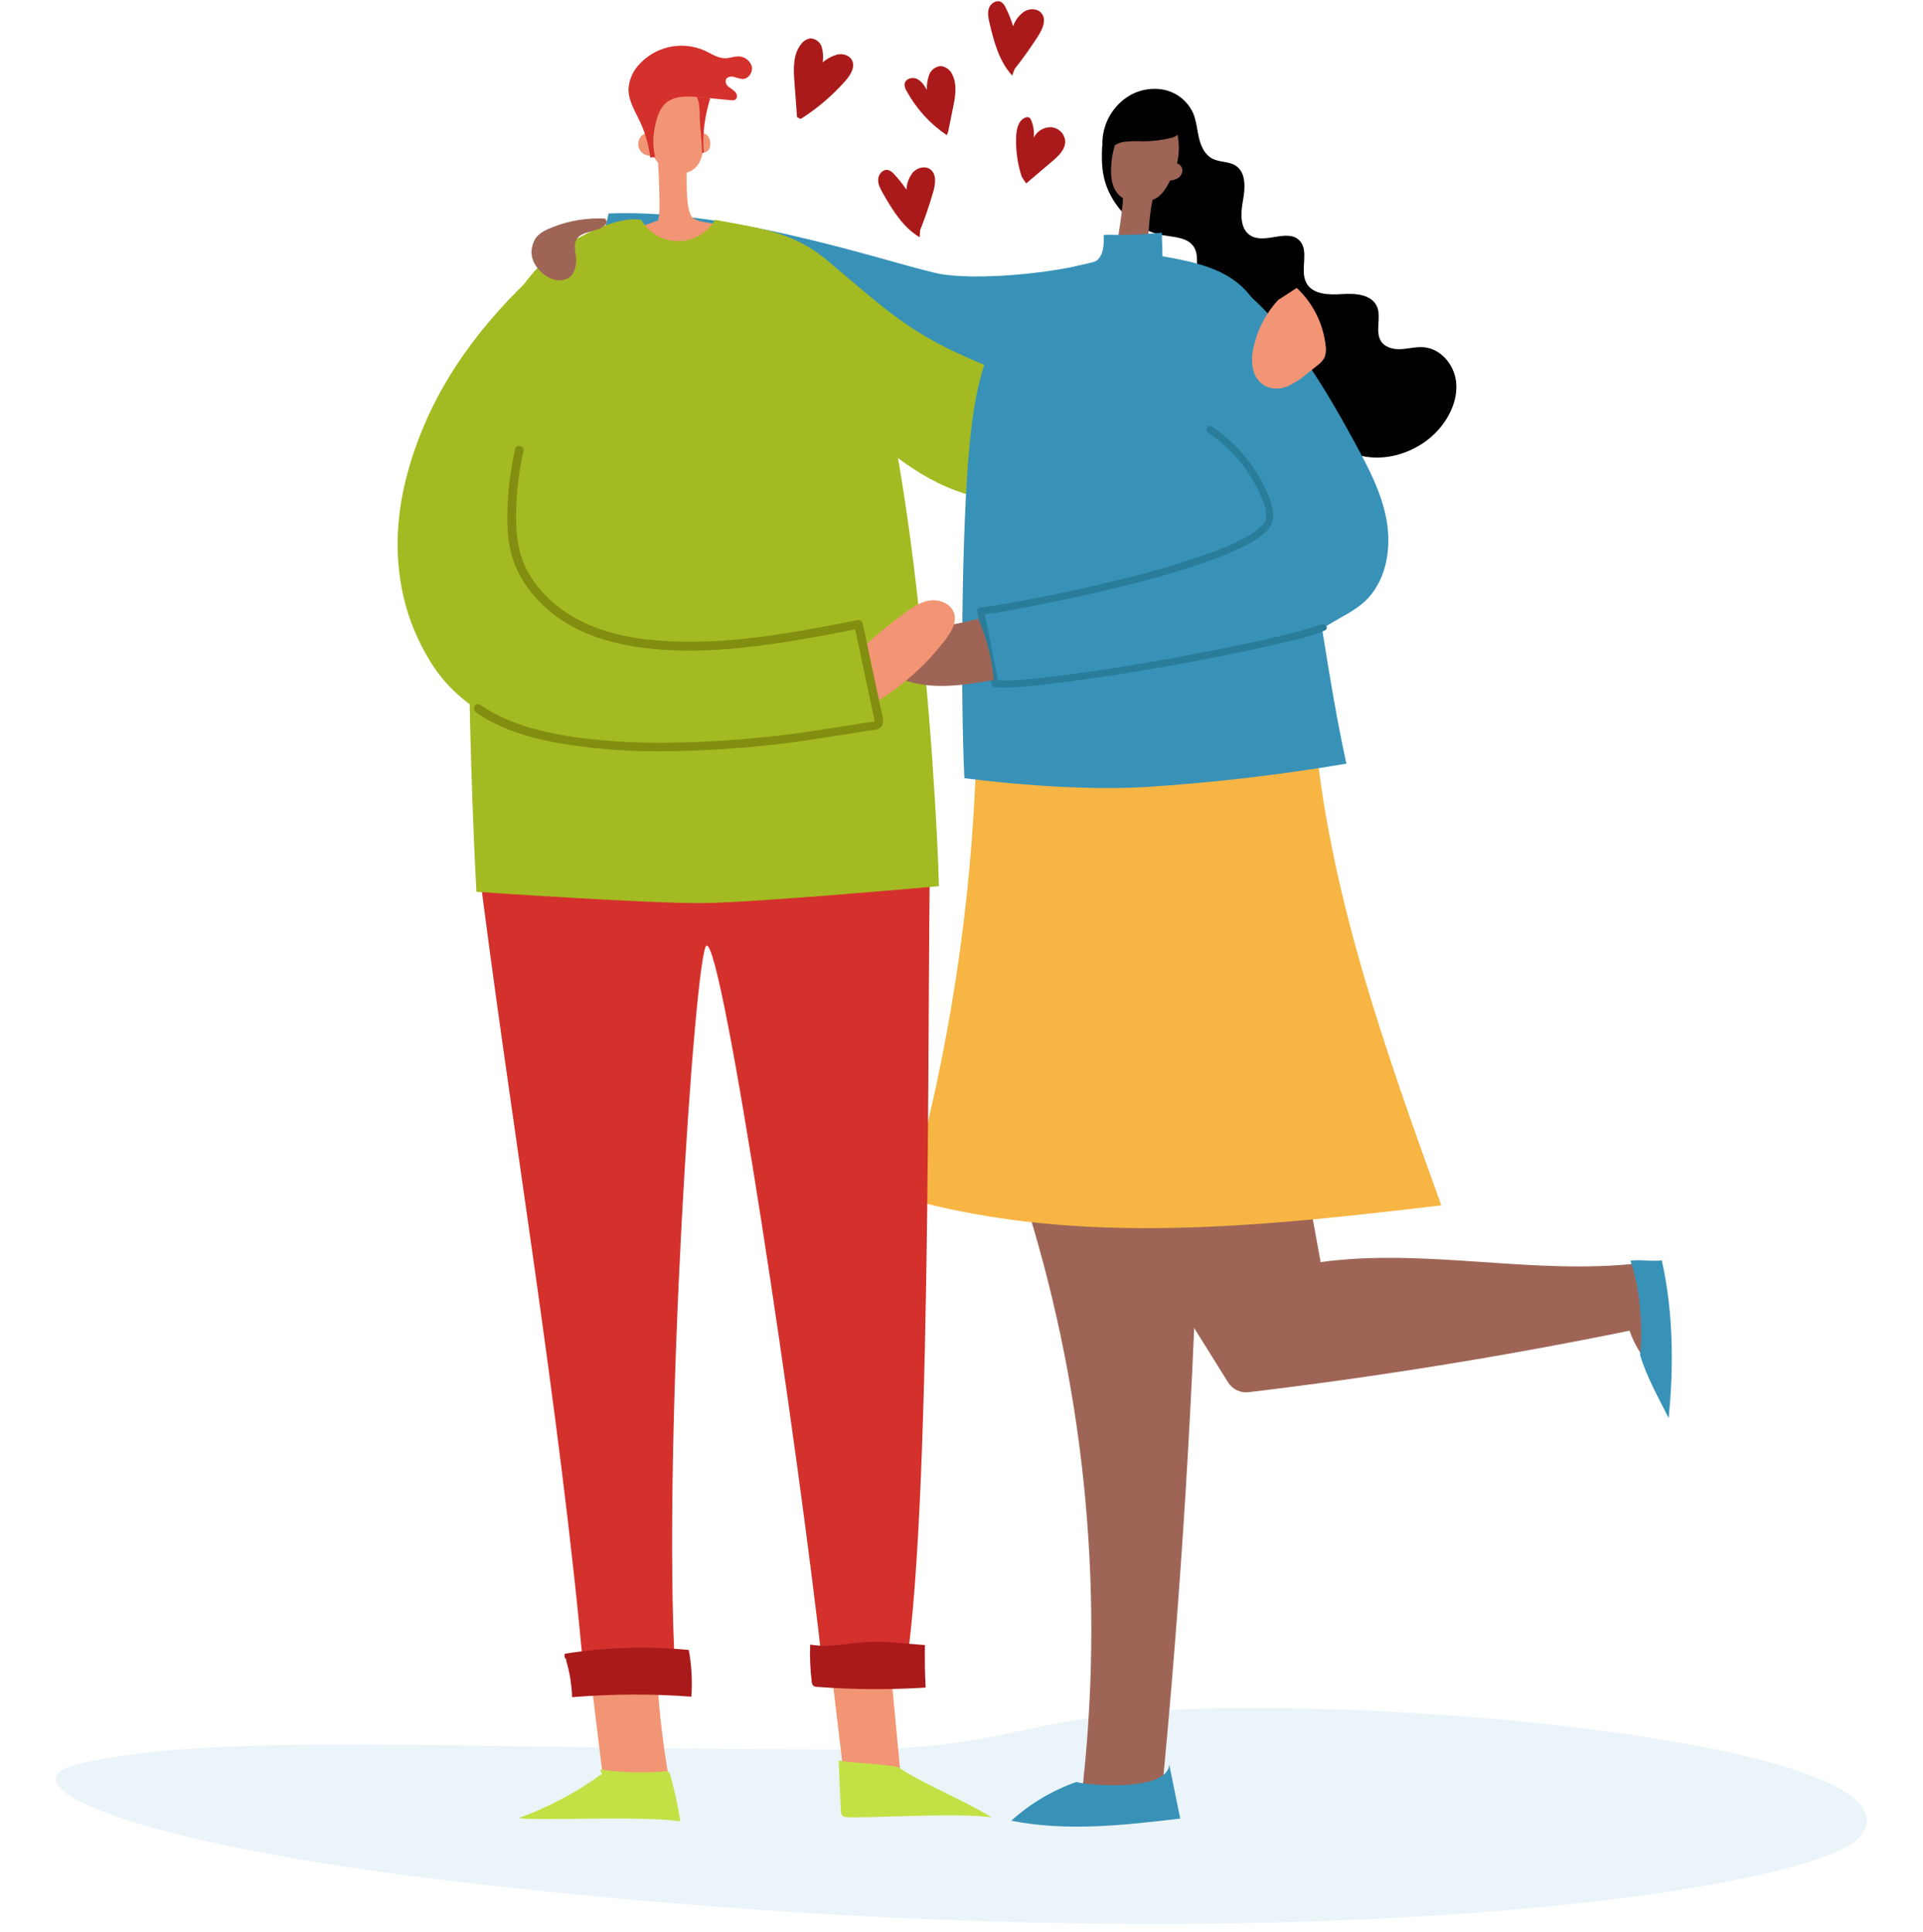 <svg xmlns="http://www.w3.org/2000/svg" width="207" height="208" viewBox="0 0 207 208" fill="none"><g clip-path="url(#clip0_1548_1690)"><g clip-path="url(#clip1_1548_1690)"><path opacity="0.1" d="M200.129 197.811C195.089 203.635 136.412 212.562 50.635 202.744C12.541 198.391 0.368 191.902 8.306 189.953C22.752 186.411 49.038 188.341 91.605 188.341C109.694 188.341 110.187 184.127 132.429 183.886C162.514 183.572 207.534 189.26 200.129 197.811Z" fill="#3892B8"></path><path d="M110.07 128.391C116.63 148.733 118.866 170.222 116.637 191.479C116.616 191.919 116.519 192.352 116.35 192.758C115.595 194.3 113.31 193.868 112.342 195.249L124.917 194.528C127.149 171.771 128.55 148.937 129.122 126.026L111.035 129.454" fill="#9E6556"></path><path d="M122.562 133.372L132.192 148.817C132.422 149.186 132.752 149.482 133.144 149.67C133.536 149.859 133.974 149.932 134.405 149.881C148.175 148.236 161.842 146.029 175.406 143.259C176.022 145.027 177.084 146.607 178.489 147.846C178.298 143.828 177.611 139.848 176.442 135.999C165.085 137.315 153.478 134.322 142.159 135.876C141.721 133.483 141.284 131.092 140.848 128.702C134.838 130.998 128.546 132.472 122.142 133.086" fill="#9E6556"></path><path d="M105.098 81.105C104.63 97.332 102.16 113.44 97.746 129.063C116.307 134.223 136.015 132.016 155.146 129.766C149.079 112.934 142.96 95.856 141.45 78.031C129.262 79.812 116.95 80.594 104.636 80.368" fill="#F7B543"></path><path d="M63.777 182.126C64.124 184.985 64.474 187.842 64.825 190.699C64.83 190.794 64.859 190.887 64.911 190.967C64.961 191.013 65.019 191.05 65.082 191.073C65.146 191.097 65.213 191.108 65.281 191.106C66.325 191.247 67.38 191.285 68.432 191.217C69.619 191.1 70.87 190.724 71.962 191.217C71.388 187.916 70.993 184.587 70.778 181.244L63.94 182.052L64.301 182.138" fill="#F29575"></path><path d="M89.558 180.421L90.658 189.669C90.661 189.761 90.69 189.849 90.741 189.925C90.826 190.001 90.936 190.044 91.05 190.045C92.979 190.304 94.927 190.399 96.873 190.329L95.976 180.772C95.96 180.621 95.927 180.439 95.782 180.387C95.686 180.365 95.585 180.379 95.498 180.427C93.563 181.183 91.496 181.543 89.419 181.484" fill="#F29575"></path><path d="M51.267 91.188C54.88 120.453 60.244 151.049 62.87 180.418C66.52 180.794 68.651 180.381 72.689 180.11C71.24 155.346 74.822 102.221 76.052 101.808C77.763 101.213 85.874 155.288 88.636 180.205C91.584 179.829 94.552 179.623 97.524 179.589C100.539 160.115 99.681 99.305 100.23 88.445C91.065 87.695 82.6 87.023 73.577 88.79C71.089 89.28 68.644 89.955 66.138 90.38C61.225 91.209 56.196 91.058 51.341 89.933" fill="#D4312C"></path><path d="M117.937 28.124C114.432 29.222 106.46 30.193 101.667 29.57C97.915 29.08 79.582 22.384 65.512 22.982C65.003 25.365 64.246 27.687 63.253 29.912C65.935 30.063 67.815 32.505 70.078 33.947C71.493 34.848 73.108 35.372 74.702 35.88C79.634 37.44 84.567 38.914 89.53 40.387C96.146 42.36 102.884 44.349 109.79 44.287C111.99 39.769 113.425 34.918 114.038 29.931" fill="#3892B8"></path><path d="M118.671 15.701C118.627 14.681 118.844 13.666 119.301 12.753C119.759 11.839 120.442 11.058 121.285 10.482C121.867 10.088 122.52 9.813 123.207 9.673C123.895 9.532 124.604 9.528 125.293 9.662C125.983 9.807 126.628 10.114 127.177 10.557C127.725 11 128.16 11.567 128.447 12.211C128.795 13.047 128.85 13.972 129.063 14.856C129.276 15.741 129.68 16.651 130.487 17.073C131.295 17.495 132.285 17.354 133.027 17.844C134.165 18.596 134.039 20.273 133.792 21.617C133.545 22.961 133.453 24.644 134.612 25.362C136.153 26.318 138.555 24.595 139.853 25.865C141.006 26.984 139.853 29.086 140.639 30.489C141.326 31.722 143.049 31.759 144.458 31.664C145.867 31.568 147.609 31.685 148.204 32.961C148.759 34.154 147.939 35.736 148.709 36.806C149.181 37.456 150.081 37.632 150.867 37.582C151.653 37.533 152.461 37.311 153.263 37.379C155.06 37.53 156.484 39.204 156.725 40.989C156.965 42.774 156.213 44.583 155.078 45.983C152.64 48.986 148.037 50.28 144.686 48.353C143.663 47.765 142.76 46.868 142.43 45.733C142.183 44.889 142.27 43.988 142.214 43.11C142.159 42.231 141.906 41.285 141.191 40.767C139.899 39.842 137.904 40.801 136.566 39.935C135.759 39.41 135.46 38.378 135.361 37.422C135.262 36.467 135.299 35.471 134.917 34.589C134.715 34.126 134.406 33.717 134.016 33.396C133.626 33.075 133.166 32.85 132.673 32.739C132.09 32.613 131.477 32.653 130.91 32.474C129.603 32.067 128.884 30.597 128.844 29.228C128.816 28.303 128.998 27.32 128.496 26.558C127.827 25.544 126.39 25.535 125.197 25.325C122.984 24.934 121.036 23.476 119.852 21.552C118.668 19.628 118.526 17.93 118.643 15.695" fill="black"></path><path d="M88.648 27.724C93.972 32.07 96.941 35.205 103.054 38.008C104.854 38.831 106.667 39.66 108.588 40.138C113.557 41.371 118.804 40.138 123.613 38.39C127.635 36.925 131.515 35.095 135.204 32.924C135.87 37.063 136.723 41.166 137.763 45.234C132.124 48.483 126.323 51.609 120.022 53.227C113.72 54.846 106.79 54.84 100.946 51.976C98.562 50.81 96.42 49.201 94.364 47.524C94.057 47.296 93.782 47.027 93.547 46.726C93.134 46.146 93.029 45.412 92.93 44.709C92.429 40.955 91.915 37.201 91.389 33.448C91.334 33.044 91.038 32.505 90.68 32.696" fill="#A4BA22"></path><path d="M120.943 19.985C120.943 22.566 120.327 25.553 119.985 27.794C119.973 28.015 119.899 28.229 119.772 28.41C119.59 28.576 119.362 28.684 119.118 28.719C117.439 29.157 115.855 29.9 114.445 30.911C115.126 31.117 115.857 31.022 116.563 30.932C121.185 30.345 125.854 30.206 130.503 30.516C128.549 29.463 126.429 28.752 124.236 28.414C124.016 28.399 123.804 28.329 123.619 28.21C123.397 28.038 123.644 22.279 124.319 20.611" fill="#9E6556"></path><path d="M144.933 82.214C142.159 69.72 140.149 49.95 136.955 37.558C136.378 35.32 135.688 33.014 134.131 31.309C131.899 28.867 128.394 28.162 125.139 27.588L125.065 25.045C123.111 25.258 121.144 25.332 119.18 25.267L118.797 25.319C118.856 26.346 118.798 27.582 117.937 28.125C117.552 28.317 117.134 28.435 116.704 28.473C112.604 29.17 109.229 32.311 107.311 36.004C105.394 39.697 104.74 43.902 104.352 48.045C103.504 57.09 103.39 74.692 103.809 83.777C103.809 83.777 114.639 85.257 123.326 84.73C130.567 84.266 137.779 83.426 144.933 82.214Z" fill="#3892B8"></path><path d="M73.996 16.475C73.916 17.782 73.688 22.757 74.557 23.429C75.075 23.836 75.772 23.904 76.407 24.006C78.826 24.388 81.095 25.423 82.97 26.999C80.236 27.884 77.292 27.755 74.421 27.616L62.917 27.067C63.577 25.914 65.019 25.526 66.308 25.18C67.82 24.78 69.31 24.306 70.778 23.759C71.225 23.593 70.846 17.702 70.75 15.744" fill="#F29575"></path><path d="M101.069 95.402C100.834 85.01 97.891 36.352 89.789 28.704C85.905 25.038 82.206 24.641 76.965 23.663C76.563 24.359 75.986 24.938 75.291 25.341C74.596 25.744 73.807 25.957 73.004 25.959C72.2 25.961 71.41 25.752 70.713 25.353C70.015 24.954 69.435 24.379 69.03 23.685C66.311 23.068 59.939 26.281 57.211 29.57C54.482 32.859 53.57 35.581 52.278 39.654C49.1 49.626 50.94 90.032 51.285 96.009C51.285 96.009 69.952 97.295 75.766 97.224C81.58 97.153 101.069 95.402 101.069 95.402Z" fill="#A4BA22"></path><path d="M70.408 10.152C70.45 9.749 70.621 9.37 70.895 9.071C71.169 8.773 71.532 8.57 71.931 8.494C72.331 8.43 72.74 8.456 73.129 8.571C73.517 8.685 73.876 8.884 74.178 9.154C75.787 10.516 75.837 12.939 75.753 15.045C75.713 16.108 75.627 17.28 74.875 18.035C73.765 19.148 71.721 18.651 70.75 17.418C69.779 16.185 69.615 14.505 69.609 12.933C69.609 11.829 69.693 10.639 70.392 9.785" fill="#F29575"></path><path d="M75.232 14.554C75.294 14.494 75.368 14.447 75.448 14.416C75.529 14.385 75.615 14.37 75.701 14.373C75.787 14.376 75.872 14.396 75.951 14.433C76.029 14.469 76.099 14.521 76.157 14.585C76.268 14.721 76.352 14.878 76.402 15.047C76.452 15.216 76.468 15.393 76.45 15.568C76.45 15.739 76.41 15.908 76.333 16.061C76.092 16.484 75.504 16.508 75.016 16.484C74.96 16.495 74.901 16.49 74.847 16.467C74.794 16.445 74.749 16.406 74.718 16.357C74.687 16.308 74.672 16.251 74.675 16.193C74.677 16.135 74.698 16.079 74.733 16.034L75.223 14.406" fill="#F29575"></path><path d="M70.448 14.752C70.281 14.252 69.523 14.215 69.128 14.557C68.888 14.766 68.737 15.057 68.703 15.373C68.67 15.688 68.757 16.005 68.948 16.259C69.139 16.513 69.419 16.685 69.731 16.74C70.044 16.796 70.366 16.731 70.633 16.558C70.585 15.878 70.538 15.197 70.491 14.514" fill="#F29575"></path><path d="M70.519 13.543C70.261 14.652 70.261 15.806 70.519 16.915L70.001 16.958C69.831 15.596 69.446 14.27 68.86 13.028C68.345 11.937 67.661 10.87 67.655 9.655C67.689 8.706 68.049 7.798 68.672 7.081C69.533 6.073 70.697 5.369 71.989 5.074C73.282 4.779 74.635 4.909 75.849 5.444C76.592 5.79 77.316 6.304 78.136 6.271C78.546 6.252 78.944 6.095 79.369 6.076C79.702 6.053 80.033 6.139 80.311 6.323C80.59 6.506 80.8 6.776 80.911 7.091C81.089 7.729 80.602 8.502 79.933 8.506C79.611 8.462 79.295 8.384 78.99 8.271C78.682 8.197 78.275 8.271 78.142 8.558C78.102 8.707 78.111 8.866 78.166 9.01C78.221 9.155 78.321 9.278 78.451 9.363C78.712 9.527 78.956 9.718 79.178 9.933C79.372 10.176 79.397 10.599 79.123 10.747C78.987 10.801 78.838 10.816 78.694 10.79L75.303 10.463C73.959 10.334 72.405 10.281 71.49 11.271C70.944 11.86 70.679 12.754 70.534 13.543" fill="#D4312C"></path><path d="M76.453 10.562C75.988 12.146 75.528 14.261 75.763 16.419C75.661 16.419 75.787 16.419 75.575 16.478C75.575 15.094 75.331 13.774 75.316 12.393C75.316 11.712 75.294 11.006 74.989 10.398" fill="#D4312C"></path><path d="M122.306 12.14C121.748 12.306 121.359 12.803 121.051 13.296C120.173 14.722 119.675 16.349 119.605 18.022C119.568 18.947 119.605 20.538 120.894 21.345C121.557 21.761 122.744 22.011 124.199 21.459C125.262 21.052 125.946 19.517 126.403 18.472C126.833 17.411 126.986 16.258 126.847 15.121C126.807 14.494 126.643 13.88 126.363 13.318C126.153 12.939 125.864 12.609 125.516 12.352C125.167 12.095 124.767 11.917 124.343 11.829C123.919 11.741 123.481 11.746 123.059 11.843C122.637 11.941 122.242 12.128 121.899 12.393" fill="#9E6556"></path><path d="M126.125 17.587C126.246 17.543 126.376 17.527 126.504 17.539C126.632 17.551 126.756 17.592 126.867 17.658C126.978 17.724 127.072 17.814 127.144 17.921C127.215 18.028 127.262 18.15 127.281 18.278C127.285 18.47 127.235 18.66 127.138 18.827C127.041 18.993 126.899 19.13 126.729 19.221C126.385 19.398 125.995 19.469 125.61 19.424C125.724 18.78 125.842 18.133 125.956 17.485" fill="#9E6556"></path><path d="M126.924 12.778C127.204 13.395 127.176 14.24 126.615 14.628C126.426 14.743 126.217 14.824 125.999 14.865C125.01 15.102 123.997 15.22 122.981 15.217C122.333 15.182 121.684 15.199 121.039 15.269C120.715 15.306 120.402 15.407 120.117 15.566C119.832 15.724 119.582 15.938 119.38 16.194C119.414 15.032 119.556 13.777 120.345 12.926C120.798 12.478 121.35 12.142 121.957 11.946C122.874 11.572 123.881 11.475 124.852 11.669C125.334 11.772 125.781 12.001 126.147 12.332C126.513 12.662 126.786 13.083 126.939 13.552" fill="black"></path><path d="M65.195 23.534C63.296 23.427 61.397 23.724 59.621 24.403C58.814 24.712 57.91 25.094 57.531 25.874C56.458 28.084 58.422 29.545 59.113 29.903C59.803 30.26 60.703 30.313 61.314 29.835C61.924 29.357 62.09 28.383 61.989 27.566C61.918 26.993 61.764 26.379 62.02 25.861C62.559 24.779 64.298 25.072 65.152 24.218C65.312 24.055 65.392 23.719 65.173 23.654" fill="#9E6556"></path><path d="M131.162 29.197C137.809 33.621 142.081 40.755 145.898 47.765C147.313 50.367 148.715 53.036 149.246 55.949C149.776 58.862 149.307 62.115 147.341 64.31C146.181 65.614 144.526 66.323 143.043 67.241C132.22 73.956 112.484 73.613 107.407 73.956C107.536 71.101 107.549 68.244 107.444 65.386C108.856 65.611 131.554 61.557 136.773 56.945C139.11 54.88 133.074 47.774 130.503 46.464" fill="#3892B8"></path><path d="M130.046 46.572C132.174 47.998 133.922 49.923 135.136 52.179C135.448 52.751 135.72 53.344 135.95 53.955C136.217 54.549 136.323 55.203 136.258 55.85C136.207 56.089 136.093 56.309 135.928 56.489C135.32 57.121 134.6 57.636 133.804 58.005C132.679 58.584 131.516 59.087 130.324 59.51C127.266 60.599 124.152 61.526 120.995 62.284C117.894 63.064 114.768 63.752 111.63 64.368C110.434 64.602 109.236 64.822 108.036 65.028C107.595 65.102 107.154 65.173 106.71 65.237C106.349 65.293 106.232 65.311 105.868 65.352L105.56 65.376C105.501 65.377 105.443 65.391 105.391 65.418C105.338 65.445 105.292 65.483 105.257 65.53C105.221 65.577 105.196 65.631 105.185 65.689C105.173 65.747 105.175 65.806 105.19 65.863L106.753 73.718C106.777 73.798 106.826 73.869 106.892 73.919C106.959 73.97 107.04 73.997 107.123 73.999C108.973 74.1 110.847 73.872 112.672 73.666C115.391 73.357 118.098 72.966 120.795 72.534C126.363 71.647 131.918 70.626 137.408 69.35C139.144 68.949 140.984 68.598 142.621 67.87C143.071 67.67 142.679 67.004 142.229 67.204L142.158 67.235L141.998 67.297C141.866 67.349 141.73 67.395 141.591 67.442C141.264 67.553 140.932 67.651 140.596 67.75C139.711 68.006 138.814 68.228 137.92 68.444C135.454 69.032 132.969 69.547 130.478 70.034C124.849 71.138 119.18 72.127 113.48 72.809C111.387 73.058 109.229 73.348 107.117 73.234L107.49 73.518L105.927 65.666L105.554 66.153C107.357 66.039 109.176 65.623 110.946 65.287C114.121 64.67 117.28 63.983 120.422 63.224C123.711 62.45 126.958 61.505 130.148 60.391C131.434 59.944 132.691 59.418 133.912 58.816C134.805 58.41 135.624 57.855 136.332 57.176C136.591 56.918 136.793 56.609 136.927 56.27C137.272 55.311 136.868 54.161 136.499 53.273C135.502 50.88 133.954 48.757 131.979 47.077C131.487 46.661 130.972 46.272 130.438 45.912C130.025 45.634 129.639 46.303 130.049 46.578L130.046 46.572Z" fill="#297D9B"></path><path d="M105.942 66.439C103.472 67.131 100.941 67.585 98.383 67.796C97.653 67.816 96.927 67.93 96.226 68.135C95.876 68.239 95.554 68.416 95.279 68.656C95.005 68.895 94.785 69.191 94.635 69.522C94.512 69.904 94.488 70.31 94.566 70.703C94.643 71.097 94.82 71.463 95.079 71.769C95.604 72.377 96.279 72.836 97.036 73.101C100.153 74.334 103.667 73.786 106.975 73.206C106.78 70.942 106.22 68.725 105.317 66.64" fill="#9E6556"></path><path d="M137.578 32.304C136.273 33.723 135.366 35.462 134.951 37.344C134.754 38.112 134.727 38.914 134.871 39.694C134.945 40.082 135.101 40.451 135.33 40.773C135.559 41.096 135.854 41.366 136.197 41.565C136.581 41.74 136.998 41.831 137.421 41.831C137.843 41.831 138.26 41.74 138.644 41.565C139.41 41.208 140.12 40.743 140.753 40.184L141.78 39.361C142.101 39.139 142.37 38.849 142.569 38.513C142.729 38.108 142.774 37.668 142.701 37.24C142.444 34.853 141.338 32.637 139.585 30.997" fill="#F29575"></path><path d="M60.934 178.738C61.323 180.029 61.541 181.366 61.582 182.714C65.854 182.36 70.147 182.341 74.421 182.659C74.54 180.978 74.447 179.289 74.144 177.631C69.703 177.205 65.225 177.339 60.817 178.032C60.763 178.145 60.752 178.275 60.787 178.397C60.822 178.518 60.901 178.622 61.008 178.688" fill="#AA1A1A"></path><path d="M87.209 177.049C87.159 178.375 87.215 179.702 87.375 181.019C87.375 181.187 87.435 181.349 87.545 181.476C87.672 181.567 87.826 181.613 87.982 181.608C91.862 181.903 95.758 181.927 99.641 181.679C99.559 180.154 99.533 178.628 99.564 177.101L96.62 176.867C95.782 176.799 94.943 176.734 94.102 176.741C91.706 176.741 89.57 177.465 87.209 177.049Z" fill="#AA1A1A"></path><path d="M64.788 190.98C62.051 192.967 59.049 194.561 55.87 195.715C57.245 196.072 68.888 195.441 73.241 196.079C72.977 194.407 72.616 192.751 72.159 191.122C72.134 190.984 72.065 190.858 71.962 190.764C71.829 190.689 71.673 190.666 71.524 190.699C69.217 190.896 66.895 190.83 64.603 190.502" fill="#C3E144"></path><path d="M90.273 189.543C90.355 191.343 90.436 193.146 90.516 194.95C90.501 195.14 90.56 195.328 90.683 195.474C90.79 195.557 90.918 195.606 91.053 195.616C92.243 195.819 103.048 195.092 106.726 195.647C104.521 194.207 99.635 192.126 97.317 190.662C97.154 190.536 96.983 190.419 96.805 190.314C96.571 190.217 96.324 190.157 96.072 190.135C94.077 189.864 92.271 189.827 90.273 189.543Z" fill="#C3E144"></path><path d="M115.946 191.815C113.324 192.723 110.913 194.151 108.856 196.013C114.873 197.203 120.992 196.494 127.044 195.782L125.869 189.98C125.592 193.208 115.585 192.003 115.934 191.83" fill="#3892B8"></path><path d="M176.537 145.827C177.154 148.052 178.587 150.599 179.62 152.667C180.187 147.143 180.113 141.088 178.877 135.675C178.051 135.851 176.334 135.558 175.508 135.731C176.513 138.524 176.87 142.876 176.55 145.827" fill="#3892B8"></path><path d="M93.066 69.528C94.437 68.269 95.878 67.087 97.382 65.99C98.227 65.373 99.133 64.756 100.156 64.639C101.18 64.522 102.379 65.006 102.7 66.002C103.02 66.998 102.413 68.006 101.793 68.826C99.521 71.827 96.641 74.315 93.34 76.126C93.252 74.029 92.929 71.95 92.376 69.926" fill="#F29575"></path><path d="M56.825 30.189C50.774 36.016 46.196 42.597 43.933 50.687C40.758 62.025 45.126 69.254 46.362 71.282C50.031 77.315 57.716 80.031 64.301 80.87C70.886 81.708 78.79 80.608 85.381 79.883L94.706 78.857C93.69 74.975 93.086 70.997 92.903 66.988C90.19 67.327 87.28 68.194 84.579 68.677C50.16 74.88 52.161 52.428 57.759 44.163L56.804 30.189" fill="#A4BA22"></path><path d="M55.456 48.35C55.04 50.167 54.778 52.016 54.673 53.877C54.572 55.665 54.553 57.506 54.951 59.26C55.601 62.142 57.491 64.587 59.831 66.322C62.494 68.302 65.765 69.279 69.017 69.713C72.664 70.207 76.376 70.105 80.026 69.713C84.234 69.282 88.389 68.48 92.539 67.666L91.969 67.343C92.61 70.37 93.252 73.397 93.895 76.424C93.966 76.77 94.059 77.118 94.114 77.466C94.131 77.52 94.138 77.577 94.136 77.633C94.136 77.701 94.136 77.673 94.136 77.661C94.031 77.744 93.719 77.725 93.587 77.747L91.318 78.102L87.07 78.764C86.611 78.835 86.145 78.9 85.695 78.962C85.658 78.962 85.55 78.983 85.643 78.962L85.482 78.983L85.174 79.023L84.437 79.116C83.876 79.183 83.312 79.248 82.751 79.31C79.604 79.646 76.441 79.868 73.275 79.927C69.56 80.052 65.841 79.875 62.155 79.396C58.881 78.934 55.49 78.163 52.623 76.471C52.315 76.286 52.007 76.088 51.699 75.879C51.212 75.534 50.749 76.335 51.23 76.677C53.986 78.629 57.395 79.544 60.691 80.102C64.49 80.701 68.335 80.958 72.18 80.87C75.528 80.833 78.87 80.62 82.199 80.278C83.889 80.105 85.59 79.902 87.252 79.643C88.362 79.473 89.472 79.298 90.578 79.125L92.998 78.746L94.132 78.57C94.281 78.566 94.426 78.529 94.558 78.463C94.691 78.397 94.808 78.303 94.9 78.188C95.249 77.679 94.943 76.918 94.829 76.381L94.342 74.072C94.009 72.51 93.677 70.948 93.347 69.383L92.856 67.075C92.818 66.961 92.738 66.866 92.633 66.809C92.528 66.752 92.405 66.737 92.289 66.766C85.217 68.147 78.016 69.541 70.775 68.958C67.566 68.693 64.301 67.978 61.526 66.31C59.165 64.898 57.118 62.756 56.187 60.145C55.571 58.366 55.512 56.467 55.571 54.596C55.64 52.569 55.902 50.554 56.353 48.578C56.486 47.998 55.595 47.752 55.463 48.331L55.456 48.35Z" fill="#828E10"></path><path d="M98.997 25.541C97.212 24.481 96.078 22.625 95.048 20.825C94.774 20.344 94.493 19.829 94.53 19.283C94.567 18.738 95.067 18.18 95.603 18.303C95.854 18.386 96.076 18.54 96.241 18.747C96.735 19.266 97.181 19.828 97.573 20.427C97.603 19.737 97.853 19.074 98.288 18.537C98.757 18.038 99.589 17.828 100.138 18.229C100.847 18.753 100.699 19.838 100.446 20.695C100.042 22.082 99.573 23.47 99.043 24.798" fill="#AA1A1A"></path><path d="M108.954 8.132C107.549 6.591 106.991 4.504 106.519 2.482C106.393 1.945 106.272 1.372 106.464 0.854C106.655 0.336 107.293 -0.052 107.774 0.219C107.991 0.374 108.159 0.588 108.258 0.835C108.583 1.474 108.849 2.14 109.053 2.827C109.281 2.173 109.714 1.61 110.286 1.221C110.878 0.875 111.738 0.912 112.136 1.458C112.669 2.161 112.216 3.16 111.735 3.9C110.952 5.114 110.112 6.292 109.216 7.432" fill="#AA1A1A"></path><path d="M101.913 14.551C100.117 13.337 98.637 11.71 97.598 9.806C97.441 9.574 97.364 9.297 97.379 9.017C97.462 8.478 98.189 8.259 98.689 8.484C99.188 8.709 99.493 9.202 99.774 9.671C99.748 9.116 99.833 8.562 100.024 8.04C100.121 7.779 100.293 7.552 100.518 7.388C100.744 7.223 101.012 7.128 101.291 7.115C101.562 7.15 101.819 7.255 102.035 7.422C102.252 7.588 102.421 7.809 102.524 8.062C103.051 9.137 102.832 10.417 102.589 11.591C102.413 12.454 102.24 13.315 102.064 14.178" fill="#AA1A1A"></path><path d="M85.8 12.618C85.703 11.355 85.609 10.091 85.516 8.827C85.408 7.406 85.347 5.827 86.253 4.727C86.37 4.565 86.518 4.429 86.689 4.327C86.861 4.226 87.051 4.16 87.249 4.135C87.524 4.147 87.788 4.244 88.005 4.413C88.222 4.582 88.381 4.815 88.46 5.078C88.608 5.609 88.641 6.165 88.556 6.709C89.012 6.324 89.545 6.039 90.119 5.873C90.701 5.747 91.392 5.923 91.688 6.438C92.113 7.171 91.562 8.071 91.001 8.706C89.598 10.293 87.979 11.674 86.191 12.81" fill="#AA1A1A"></path><path d="M109.981 19.02C109.519 17.609 109.318 16.126 109.386 14.643C109.423 13.848 109.651 12.908 110.403 12.649C110.462 12.623 110.526 12.61 110.59 12.61C110.654 12.61 110.717 12.623 110.776 12.649C110.886 12.722 110.966 12.831 111.004 12.957C111.255 13.549 111.346 14.196 111.266 14.834C111.435 14.488 111.698 14.197 112.025 13.995C112.353 13.793 112.731 13.688 113.116 13.694C113.499 13.713 113.863 13.867 114.144 14.127C114.426 14.387 114.608 14.738 114.657 15.118C114.731 16.043 113.97 16.77 113.27 17.362L110.459 19.751" fill="#AA1A1A"></path></g></g><defs><clipPath id="clip0_1548_1690"><rect width="207" height="207" fill="white" transform="translate(0 0.13)"></rect></clipPath><clipPath id="clip1_1548_1690"><rect width="194.94" height="207" fill="white" transform="translate(6 0.13)"></rect></clipPath></defs></svg>